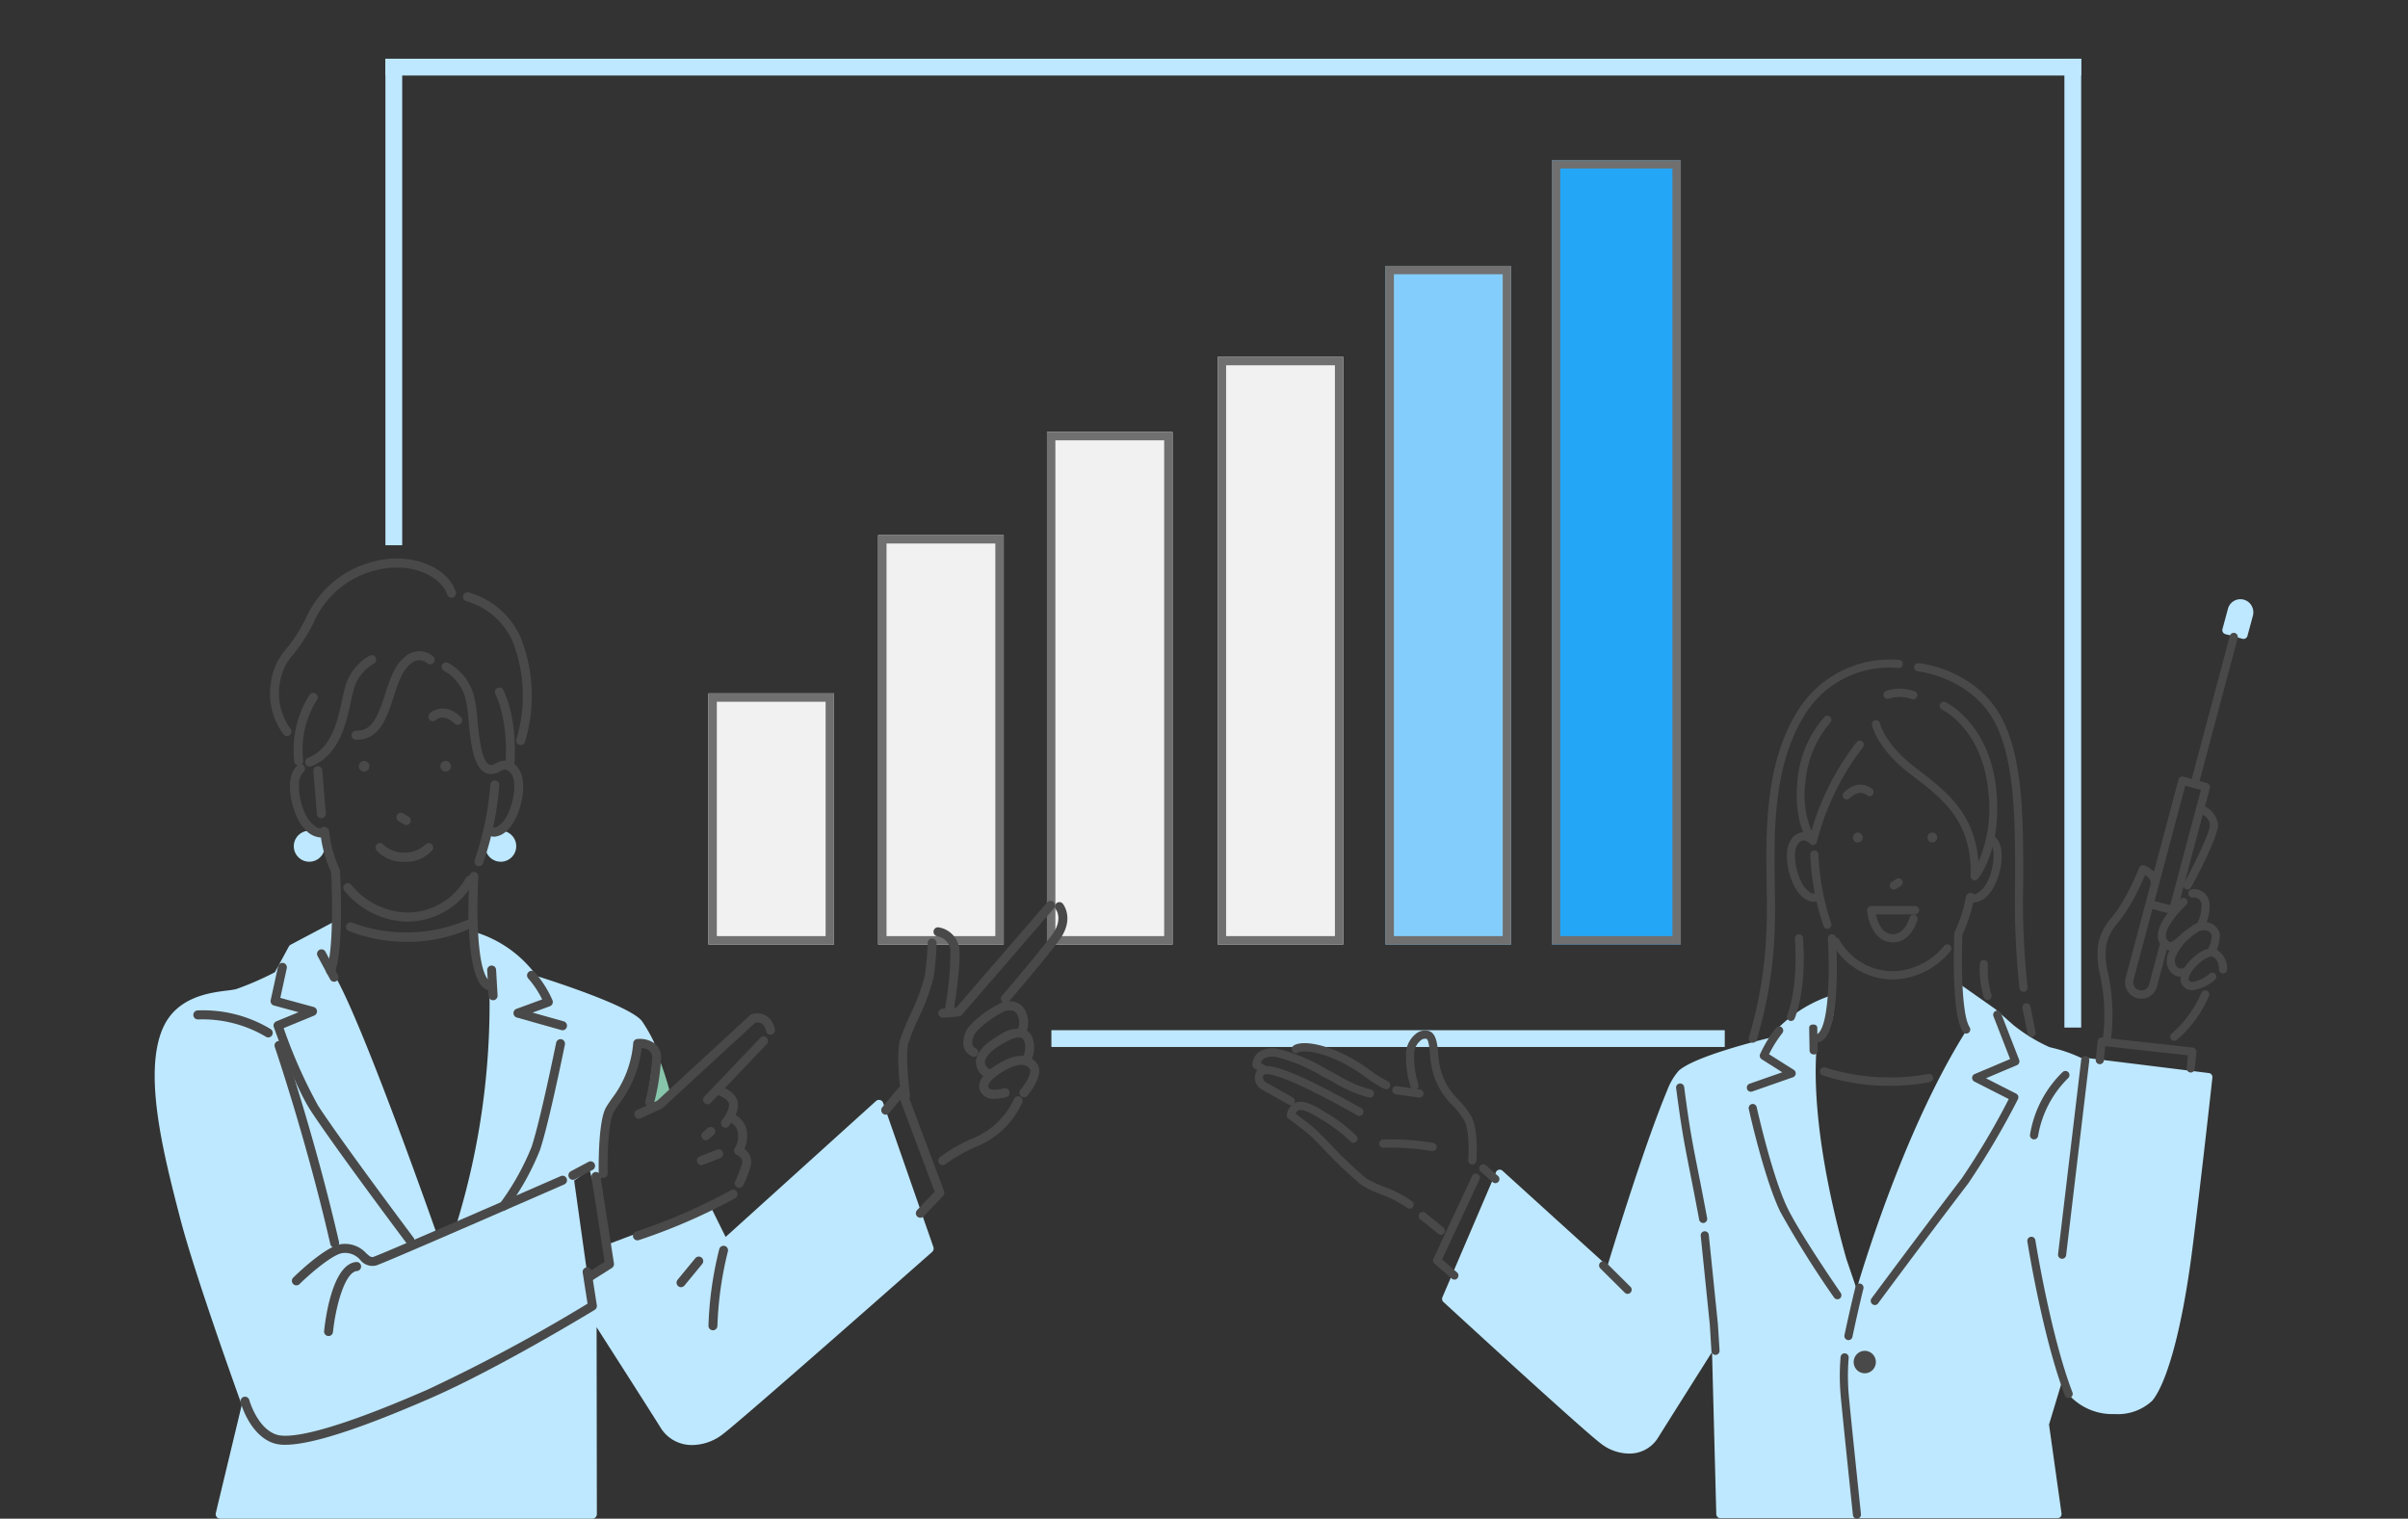 <svg xmlns="http://www.w3.org/2000/svg" width="287" height="181"><rect width="100%" height="100%" fill="#333333" stroke="none"/><defs><clipPath id="a"><path fill="none" d="M0 0h119.301v109.583H0z"/></clipPath></defs><path d="M47.938 64.983h-2V7h2ZM248.048 122.47h-2V7h2Z" fill="#bee8ff"/><path d="M248.048 9H45.938V7h202.11ZM205.566 124.782h-80.255v-2h80.255Z" fill="#bee8ff"/><path fill="#f1f1f1" d="M84.435 82.637h14.968v29.932H84.435z"/><path d="M85.435 83.637v27.932h12.968V83.637H85.435m-1-1h14.968v29.932H84.435Z" fill="#707070"/><path fill="#f1f1f1" d="M104.662 63.776h14.968v48.793h-14.968z"/><path d="M105.662 64.776v46.793h12.968V64.776h-12.968m-1-1h14.968v48.793h-14.968Z" fill="#707070"/><path fill="#f1f1f1" d="M124.785 51.479h14.968v61.09h-14.968z"/><path d="M125.785 52.479v59.09h12.968v-59.09h-12.968m-1-1h14.968v61.09h-14.968Z" fill="#707070"/><path fill="#f1f1f1" d="M145.136 42.535h14.968v70.033h-14.968z"/><path d="M146.136 43.535v68.033h12.968V43.535h-12.968m-1-1h14.968v70.033h-14.968Z" fill="#707070"/><path fill="#83cdfc" d="M165.134 31.684h14.968v80.885h-14.968z"/><path d="M166.134 32.684v78.885h12.968V32.684h-12.968m-1-1h14.968v80.885h-14.968Z" fill="#707070"/><path fill="#24a6f7" d="M184.957 19.084h15.372v93.485h-15.372z"/><path d="M185.957 20.084v91.485h13.372V20.084h-13.372m-1-1h15.372v93.485h-15.372Z" fill="#707070"/><path d="m111.248 148.624-5.986-17.176a.535.535 0 0 0-.369-.343.526.526 0 0 0-.487.12l-17.922 16.199-1.63-3.292a.53.53 0 0 0-.662-.264l-11.73 4.431a.541.541 0 0 0-.34.587l.227 1.5-2.363 1.4-1.554-11.082 1.844-1.294.236.957a.53.53 0 0 0 .56.407.536.536 0 0 0 .487-.493c.144-1.773.577-6.6.844-7.615a6.168 6.168 0 0 1 .814-1.38 16.024 16.024 0 0 0 2.9-6.529l1.267.193a.526.526 0 0 0 .5-.21.545.545 0 0 0 .058-.549 18.579 18.579 0 0 0-1.426-2.487c-1.4-1.821-10.784-4.826-12.541-5.376a14.166 14.166 0 0 0-7.1-5.159.527.527 0 0 0-.458.076.542.542 0 0 0-.225.412c-.011.209-.232 4.929 2.142 6.244a89.531 89.531 0 0 1-3.859 27.792l-2.513 1.1c-1.35-3.823-9.03-25.469-12.142-30.656a19.808 19.808 0 0 0 .487-5.7.54.54 0 0 0-.273-.43.526.526 0 0 0-.5-.006l-4.888 2.59a.537.537 0 0 0-.22.218l-1.665 3.064a36.1 36.1 0 0 1-4.61 2.011 9.882 9.882 0 0 1-1.105.175c-2.065.261-5.909.746-7.572 4.345-2.493 5.4.055 15.266 1.915 22.473l.072.278c1.692 6.559 6.762 20.658 7.352 22.293l-3.092 12.885a.545.545 0 0 0 .1.461.53.53 0 0 0 .418.206h44.366a.529.529 0 0 0 .377-.158.545.545 0 0 0 .156-.382l-.031-22.279c2.1 3.281 6.9 10.787 7.709 12.107a4.352 4.352 0 0 0 3.731 1.934 6.047 6.047 0 0 0 3.688-1.359c2.687-2.08 23.956-20.855 24.861-21.653a.545.545 0 0 0 .152-.587" fill="#bee8ff"/><path d="m77.674 131.199 1.691-.813s-.461-1.787-1.074-3.427Z" fill="#87c6ab"/><path d="M77.671 131.739a.527.527 0 0 1-.317-.106.543.543 0 0 1-.21-.512l.617-4.241a.531.531 0 0 1 1.024-.112 39.475 39.475 0 0 1 1.091 3.482.542.542 0 0 1-.287.624l-1.691.813a.527.527 0 0 1-.228.052m.82-2.478-.148 1.019.388-.187a53.3 53.3 0 0 0-.24-.832" fill="#87c6ab"/><path d="M36.888 99.011a1.846 1.846 0 1 0 1.821 1.846 1.836 1.836 0 0 0-1.821-1.846M59.705 99.011a1.846 1.846 0 1 0 1.821 1.846 1.836 1.836 0 0 0-1.821-1.846" fill="#bee8ff"/><path d="M48.195 102.711a4.205 4.205 0 0 1-3.329-1.369.544.544 0 0 1 .095-.757.527.527 0 0 1 .744.093 3.725 3.725 0 0 0 4.98 0 .53.53 0 0 1 .746-.086.542.542 0 0 1 .092.751 4.207 4.207 0 0 1-3.329 1.369M52.496 91.448a.634.634 0 1 0 .51-.747.642.642 0 0 0-.51.747M42.777 91.448a.634.634 0 1 0 .51-.747.642.642 0 0 0-.51.747M48.421 98.331a.526.526 0 0 1-.272-.076l-.634-.383a.543.543 0 0 1-.185-.739.528.528 0 0 1 .73-.188l.634.382a.543.543 0 0 1 .185.739.531.531 0 0 1-.458.264M54.544 86.385a.526.526 0 0 1-.368-.15c-1.31-1.271-2.187-.46-2.224-.425a.527.527 0 0 1-.752-.022.545.545 0 0 1 .022-.763c.566-.541 2.065-1.148 3.691.431a.545.545 0 0 1 .016.763.527.527 0 0 1-.384.166M40.006 104.373a.532.532 0 0 1-.474-.292 14.947 14.947 0 0 1-1.359-4.913.532.532 0 1 1 1.061-.09 14.069 14.069 0 0 0 1.244 4.508.543.543 0 0 1-.229.727.525.525 0 0 1-.244.06M48.67 109.841c-.16 0-.322 0-.487-.012a9.92 9.92 0 0 1-7.162-3.712.544.544 0 0 1 .112-.754.527.527 0 0 1 .744.113 9.006 9.006 0 0 0 6.359 3.275 8 8 0 0 0 7.292-4.113.528.528 0 0 1 .726-.2.543.543 0 0 1 .2.735 9.13 9.13 0 0 1-7.784 4.67M57.083 103.231a.523.523 0 0 1-.2-.038.542.542 0 0 1-.3-.7 37 37 0 0 0 1.865-8.977.531.531 0 0 1 .57-.5.538.538 0 0 1 .491.578 37.435 37.435 0 0 1-1.938 9.3.533.533 0 0 1-.495.34" fill="#494949"/><path d="M58.896 99.722a1.274 1.274 0 0 1-.2-.016 1.191 1.191 0 0 1-.838-.567l.93-.525c0-.01.026.022.087.029s.357-.011.9-.522c1.223-1.153 1.96-4.607 1.233-5.776a1.183 1.183 0 0 0-.71-.609.791.791 0 0 0-.537.114.528.528 0 0 1-.744-.115.544.544 0 0 1 .113-.754 1.836 1.836 0 0 1 1.365-.3 2.178 2.178 0 0 1 1.412 1.093c1.079 1.734.081 5.737-1.409 7.141a2.458 2.458 0 0 1-1.6.812M38.15 99.812a2.707 2.707 0 0 1-1.733-.9c-1.49-1.4-2.487-5.407-1.408-7.141a3.049 3.049 0 0 1 .443-.562.527.527 0 0 1 .753.013.545.545 0 0 1-.013.763 1.966 1.966 0 0 0-.283.363c-.726 1.168.011 4.623 1.233 5.775.644.608.985.635 1.059.607a.528.528 0 0 1 .708-.071.544.544 0 0 1 .114.754 1.059 1.059 0 0 1-.75.4q-.06.006-.122.006M39.398 116.251a.524.524 0 0 1-.207-.043.542.542 0 0 1-.283-.707c.846-2.026.695-8.934.565-11.425a.532.532 0 1 1 1.063-.057c.02.376.467 9.234-.648 11.9a.532.532 0 0 1-.49.329M75.973 147.83a.533.533 0 0 1-.509-.383.541.541 0 0 1 .354-.673 68.114 68.114 0 0 0 11.3-4.916.528.528 0 0 1 .722.216.543.543 0 0 1-.214.731 69.239 69.239 0 0 1-11.5 5 .523.523 0 0 1-.155.024M71.892 140.38a.519.519 0 0 1-.532-.509c-.012-.633-.09-6.229.876-7.895.2-.35.447-.693.7-1.062a12.491 12.491 0 0 0 2.536-6.605.535.535 0 0 1 .47-.477 3.033 3.033 0 0 1 2.176.6 2.119 2.119 0 0 1 .68 1.593 26.964 26.964 0 0 1-.851 5.47.532.532 0 0 1-.649.386.54.54 0 0 1-.381-.658 26.5 26.5 0 0 0 .817-5.175 1.041 1.041 0 0 0-.314-.8 1.663 1.663 0 0 0-.946-.338 13.513 13.513 0 0 1-2.669 6.637c-.244.349-.475.68-.655.989-.69 1.19-.761 5.68-.73 7.318a.515.515 0 0 1-.522.53Z" fill="#494949"/><path d="M76.14 133.332a.532.532 0 0 1-.485-.316.543.543 0 0 1 .263-.715l2.415-1.117 11.075-10.2a.53.53 0 0 1 .194-.114 2.185 2.185 0 0 1 1.672.168 2.364 2.364 0 0 1 1.071 1.63.539.539 0 0 1-.4.646.531.531 0 0 1-.637-.406 1.352 1.352 0 0 0-.559-.932 1.105 1.105 0 0 0-.725-.1l-11.036 10.168a.527.527 0 0 1-.137.092l-2.491 1.152a.527.527 0 0 1-.221.049" fill="#494949"/><path d="M84.329 131.61a.526.526 0 0 1-.37-.152.544.544 0 0 1-.013-.763l6.683-7.011a.527.527 0 0 1 .753-.013.544.544 0 0 1 .013.763l-6.683 7.011a.526.526 0 0 1-.383.165" fill="#494949"/><path d="M86.463 134.408a.525.525 0 0 1-.333-.12.545.545 0 0 1-.081-.758c.427-.539.967-1.522.828-2.019-.148-.532-1.091-.961-1.525-1.085a.541.541 0 0 1-.367-.666.533.533 0 0 1 .657-.372c.195.056 1.912.583 2.259 1.831.341 1.227-.884 2.812-1.024 2.989a.528.528 0 0 1-.414.2" fill="#494949"/><path d="M88.104 141.57a.524.524 0 0 1-.24-.058.543.543 0 0 1-.235-.725 13.641 13.641 0 0 0 .815-2.117c.177-.644-.563-1-.648-1.042a.54.54 0 0 1-.286-.318.548.548 0 0 1 .032-.428 2.716 2.716 0 0 0 .353-2.17 1.9 1.9 0 0 0-.966-1.013.542.542 0 0 1-.3-.7.53.53 0 0 1 .689-.307 2.983 2.983 0 0 1 1.577 1.643 3.465 3.465 0 0 1-.191 2.591 1.875 1.875 0 0 1 .769 2.033 14.506 14.506 0 0 1-.891 2.315.531.531 0 0 1-.475.3M84.127 135.898a.528.528 0 0 1-.4-.185.544.544 0 0 1 .052-.761l.581-.513a.527.527 0 0 1 .751.053.544.544 0 0 1-.052.761l-.581.513a.526.526 0 0 1-.349.132M83.598 138.864a.532.532 0 0 1-.5-.346.542.542 0 0 1 .306-.7l2.063-.8a.529.529 0 0 1 .688.31.541.541 0 0 1-.306.7l-2.063.8a.522.522 0 0 1-.191.036M31.976 123.645a.524.524 0 0 1-.262-.07 14.8 14.8 0 0 0-8.1-2.075.54.54 0 0 1-.112-1.073 15.572 15.572 0 0 1 8.733 2.209.544.544 0 0 1 .2.735.532.532 0 0 1-.464.273M39.889 148.699a.534.534 0 0 1-.518-.417c-2.837-12.389-6.582-23.391-6.62-23.5a.542.542 0 0 1 .329-.687.53.53 0 0 1 .677.333c.038.11 3.8 11.163 6.651 23.61a.54.54 0 0 1-.4.648.523.523 0 0 1-.121.014M68.281 140.615a.531.531 0 0 1-.472-.289.543.543 0 0 1 .224-.729l2.112-1.124a.529.529 0 0 1 .719.227.543.543 0 0 1-.224.728l-2.112 1.125a.524.524 0 0 1-.247.062M70.183 152.767a.53.53 0 0 1-.452-.253.544.544 0 0 1 .168-.744l2.167-1.377-1.565-10.073a.533.533 0 1 1 1.052-.168l1.62 10.424a.542.542 0 0 1-.243.541l-2.465 1.566a.524.524 0 0 1-.282.082M58.596 118.078a1.579 1.579 0 0 1-1.169-.548c-2.084-2.249-1.544-11.985-1.475-13.087a.533.533 0 1 1 1.063.068c-.178 2.867-.311 10.662 1.189 12.281a.517.517 0 0 0 .393.208.54.54 0 0 1 0 1.079M109.689 145.136a.527.527 0 0 1-.37-.152.545.545 0 0 1-.012-.763l2.089-2.188-4.109-10.961-1.314 1.586a.528.528 0 0 1-.75.066.545.545 0 0 1-.065-.76l1.9-2.29a.527.527 0 0 1 .5-.185.534.534 0 0 1 .409.34l4.551 12.14a.544.544 0 0 1-.115.567l-2.324 2.434a.527.527 0 0 1-.382.164M116.062 125.956a.523.523 0 0 1-.233-.055 1.766 1.766 0 0 1-.985-1.211 3.054 3.054 0 0 1 .76-2.461 11.9 11.9 0 0 1 3.279-2.47 2.631 2.631 0 0 1 2.2-.311 2.064 2.064 0 0 1 1.244 1.279 3.192 3.192 0 0 1-.015 2.32.529.529 0 0 1-.707.261.542.542 0 0 1-.257-.717 2.089 2.089 0 0 0-.015-1.478 1.016 1.016 0 0 0-.6-.647 1.648 1.648 0 0 0-1.337.238 11.146 11.146 0 0 0-2.952 2.188 2.1 2.1 0 0 0-.562 1.555.706.706 0 0 0 .414.484.543.543 0 0 1 .245.721.532.532 0 0 1-.479.3M118.576 130.952a1.674 1.674 0 0 1-1.788-1.022c-.64-1.769 2.494-3.341 3.129-3.638 1.629-.763 3.028-.552 3.742.564.775 1.213-.871 3.318-1.209 3.728a.527.527 0 0 1-.749.068.545.545 0 0 1-.068-.76c.717-.871 1.354-2.1 1.133-2.449-.555-.868-1.744-.48-2.4-.172-1.551.725-2.754 1.794-2.576 2.287.155.426 1.067.361 1.871.156a.531.531 0 0 1 .646.392.54.54 0 0 1-.387.655 5.483 5.483 0 0 1-1.341.191" fill="#494949"/><path d="M118.124 128.503a1.805 1.805 0 0 1-1.736-1.45c-.465-1.648 1.595-3.064 2.864-3.762a3.633 3.633 0 0 1 2.75-.633 1.692 1.692 0 0 1 1.015.911 3.59 3.59 0 0 1-.142 2.885.529.529 0 0 1-.716.236.543.543 0 0 1-.234-.724 2.528 2.528 0 0 0 .141-1.912.631.631 0 0 0-.383-.367c-.265-.084-.813-.057-1.924.553-1.608.883-2.53 1.871-2.348 2.516.189.67.631.679.761.664a.54.54 0 0 1 .141 1.069 1.317 1.317 0 0 1-.19.013M112.366 138.869a.53.53 0 0 1-.434-.227.544.544 0 0 1 .125-.752 18.14 18.14 0 0 1 3.764-2.157 9.82 9.82 0 0 0 2.314-1.316 9.287 9.287 0 0 0 2.717-3.423.529.529 0 0 1 .7-.293.542.542 0 0 1 .289.7 10.3 10.3 0 0 1-3.058 3.871 10.824 10.824 0 0 1-2.532 1.446 17.215 17.215 0 0 0-3.573 2.047.525.525 0 0 1-.308.1M107.934 131.161a.534.534 0 0 1-.526-.466c-.028-.2-.666-4.975-.138-6.762a29.864 29.864 0 0 1 1.2-2.957 25.061 25.061 0 0 0 1.746-4.639 32.139 32.139 0 0 0 .345-3.947.526.526 0 0 1 .542-.53.536.536 0 0 1 .523.549 32.67 32.67 0 0 1-.359 4.1 25.369 25.369 0 0 1-1.826 4.906 29.521 29.521 0 0 0-1.155 2.825c-.384 1.3-.006 4.992.173 6.305a.538.538 0 0 1-.455.608.521.521 0 0 1-.073.005" fill="#494949"/><path d="M113.168 120.78a.5.5 0 0 1-.087-.007.539.539 0 0 1-.439-.62 39.234 39.234 0 0 0 .633-7.032 1.916 1.916 0 0 0-1.565-1.532.54.54 0 0 1-.441-.617.532.532 0 0 1 .6-.449 2.967 2.967 0 0 1 2.454 2.438c.263 1.777-.6 7.139-.635 7.367a.534.534 0 0 1-.525.452" fill="#494949"/><path d="M112.365 121.293a.54.54 0 0 1-.041-1.077l1.651-.132 10.837-12.534a.527.527 0 0 1 .751-.05.544.544 0 0 1 .049.761l-10.98 12.7a.529.529 0 0 1-.358.182l-1.866.15h-.042" fill="#494949"/><path d="M119.824 119.576a.526.526 0 0 1-.349-.132.544.544 0 0 1-.053-.761c.044-.052 4.439-5.184 6-7.319 1.3-1.787.462-2.927.426-2.974a.548.548 0 0 1 .087-.755.524.524 0 0 1 .741.078c.059.073 1.415 1.808-.4 4.294-1.582 2.168-5.866 7.173-6.048 7.384a.527.527 0 0 1-.4.186M35.322 153.195a.526.526 0 0 1-.382-.164.544.544 0 0 1 .011-.763c.4-.392 3.947-3.835 5.816-4a3.413 3.413 0 0 1 2.874 1.091c.465.422.613.52.885.43 1.017-.333 15.038-6.437 22.31-9.618a.53.53 0 0 1 .7.282.542.542 0 0 1-.278.709c-.86.376-21.087 9.223-22.4 9.654a1.848 1.848 0 0 1-1.922-.654 2.382 2.382 0 0 0-2.067-.821c-1.126.1-3.769 2.326-5.17 3.7a.526.526 0 0 1-.371.152M34.004 172.194a4.465 4.465 0 0 1-1.377-.182c-2.846-.936-3.9-4.708-3.941-4.868a.54.54 0 0 1 .372-.662.531.531 0 0 1 .655.376c.009.034.945 3.372 3.243 4.127 1.218.4 5.179.237 18.005-5.367a199.531 199.531 0 0 0 19.066-10.242l-.578-3.708a.532.532 0 1 1 1.051-.168l.634 4.068a.542.542 0 0 1-.251.546c-.113.069-11.424 6.967-19.5 10.495-8.5 3.712-14.326 5.584-17.378 5.584" fill="#494949"/><path d="M39.16 159.232a.48.48 0 0 1-.056 0 .538.538 0 0 1-.474-.593c.137-1.332.966-7.988 3.832-8.23a.532.532 0 0 1 .574.493.537.537 0 0 1-.486.582c-1.471.124-2.559 4.325-2.862 7.267a.535.535 0 0 1-.529.484M84.972 158.548h-.022a.536.536 0 0 1-.51-.561 42.588 42.588 0 0 1 1.288-9.122.532.532 0 0 1 .659-.369.541.541 0 0 1 .364.668 42.327 42.327 0 0 0-1.247 8.866.536.536 0 0 1-.531.518M81.168 153.411a.525.525 0 0 1-.34-.125.545.545 0 0 1-.068-.76l2.113-2.569a.527.527 0 0 1 .75-.069.545.545 0 0 1 .068.76l-2.113 2.569a.528.528 0 0 1-.409.194M39.819 117.008a.531.531 0 0 1-.467-.281l-1.5-2.784a.543.543 0 0 1 .211-.732.528.528 0 0 1 .722.214l1.5 2.784a.543.543 0 0 1-.211.732.524.524 0 0 1-.255.067M58.773 119.212a.535.535 0 0 1-.531-.508l-.177-3.062a.532.532 0 1 1 1.063-.063l.177 3.062a.537.537 0 0 1-.5.57h-.032M48.874 148.377a.529.529 0 0 1-.424-.213c-.086-.115-8.679-11.581-11.429-15.812-1.9-2.92-4.287-9.658-4.388-9.944a.542.542 0 0 1 .3-.682l2.651-1.088-2.94-.8a.54.54 0 0 1-.381-.637l.879-4.023a.533.533 0 0 1 .635-.41.539.539 0 0 1 .4.643l-.769 3.52 3.98 1.086a.542.542 0 0 1 .061 1.021l-3.643 1.5a60.023 60.023 0 0 0 4.1 9.227c2.73 4.2 11.3 15.637 11.388 15.752a.545.545 0 0 1-.1.756.526.526 0 0 1-.322.11M67.047 122.788a.531.531 0 0 1-.143-.02l-5.316-1.5a.542.542 0 0 1-.038-1.027l3.07-1.126a11.353 11.353 0 0 0-1.653-2.489.545.545 0 0 1 .012-.763.527.527 0 0 1 .753.013 12.765 12.765 0 0 1 2.108 3.318.546.546 0 0 1 .007.433.535.535 0 0 1-.31.3l-2.059.755 3.711 1.046a.541.541 0 0 1 .37.664.534.534 0 0 1-.513.4M60.026 144.267a.524.524 0 0 1-.32-.109.544.544 0 0 1-.1-.755 30.407 30.407 0 0 0 3.739-6.678c1.033-3.055 2.921-12.349 2.94-12.443a.532.532 0 0 1 .628-.42.539.539 0 0 1 .414.637c-.078.385-1.92 9.456-2.975 12.576a30.893 30.893 0 0 1-3.9 6.979.529.529 0 0 1-.425.214M48.567 112.249a19.217 19.217 0 0 1-7.009-1.281.542.542 0 0 1-.283-.706.53.53 0 0 1 .7-.288 18.468 18.468 0 0 0 13.793-.371.529.529 0 0 1 .706.264.542.542 0 0 1-.26.716 17.957 17.957 0 0 1-7.644 1.666M58.532 92.254a1.562 1.562 0 0 1-.79-.211c-1.376-.8-1.652-3.672-1.9-6.208a15.366 15.366 0 0 0-.358-2.539 5.277 5.277 0 0 0-2.507-3.313.542.542 0 0 1-.3-.7.53.53 0 0 1 .692-.3 6.286 6.286 0 0 1 3.119 3.968 15.2 15.2 0 0 1 .409 2.781c.186 1.933.466 4.855 1.365 5.376.116.068.315.135.706-.049a.529.529 0 0 1 .707.262.543.543 0 0 1-.258.717 2.084 2.084 0 0 1-.892.218M60.785 91.672h-.036a.537.537 0 0 1-.5-.574c.36-5.464-1.185-8.324-1.2-8.352a.544.544 0 0 1 .2-.734.528.528 0 0 1 .725.206c.07.127 1.715 3.17 1.335 8.952a.535.535 0 0 1-.53.5M42.509 88.162h-.12a.54.54 0 0 1 .029-1.078c1.922.056 2.595-1.61 3.483-4.355.544-1.681 1.106-3.419 2.289-4.372a2.551 2.551 0 0 1 3.457-.118.545.545 0 0 1 .016.763.527.527 0 0 1-.749.02 1.5 1.5 0 0 0-2.062.18c-.933.752-1.445 2.334-1.94 3.863-.774 2.392-1.65 5.1-4.4 5.1M38.301 97.521a.535.535 0 0 1-.53-.495l-.423-5.139a.532.532 0 1 1 1.061-.089l.423 5.139a.537.537 0 0 1-.486.582h-.045M36.91 91.373a.533.533 0 0 1-.5-.343.542.542 0 0 1 .3-.7c2.815-1.119 3.527-4.426 4.046-6.84.119-.552.221-1.028.339-1.435a6.131 6.131 0 0 1 2.988-3.922.53.53 0 0 1 .7.274.542.542 0 0 1-.268.711 5.085 5.085 0 0 0-2.4 3.241c-.107.37-.206.829-.321 1.361-.538 2.5-1.352 6.286-4.7 7.615a.525.525 0 0 1-.194.037M35.598 91.229a.534.534 0 0 1-.524-.45 12.179 12.179 0 0 1 1.811-7.95.528.528 0 0 1 .736-.158.544.544 0 0 1 .156.746 11.213 11.213 0 0 0-1.653 7.186.538.538 0 0 1-.436.621.522.522 0 0 1-.089.008" fill="#494949"/><path d="M34.199 87.724a.526.526 0 0 1-.4-.188 8.14 8.14 0 0 1-1.507-6.2 7.505 7.505 0 0 1 1.868-4.046 19.323 19.323 0 0 0 2.286-3.583 12 12 0 0 1 8.149-6.799c4.246-1.1 8.7.552 9.722 3.616a.541.541 0 0 1-.334.684.531.531 0 0 1-.675-.338c-.743-2.225-4.4-3.969-8.449-2.917a10.866 10.866 0 0 0-7.466 6.234 20.252 20.252 0 0 1-2.4 3.765 6.465 6.465 0 0 0-1.653 3.542 7.179 7.179 0 0 0 1.264 5.341.545.545 0 0 1-.061.76.527.527 0 0 1-.345.129M62.053 88.803a.53.53 0 0 1-.161-.025.541.541 0 0 1-.346-.678 17.73 17.73 0 0 0-.417-11.56 8.577 8.577 0 0 0-5.53-4.882.54.54 0 0 1-.4-.644.532.532 0 0 1 .636-.409 9.55 9.55 0 0 1 6.279 5.518 18.869 18.869 0 0 1 .451 12.3.533.533 0 0 1-.507.376" fill="#494949"/><g clip-path="url(#a)" transform="translate(149.267 71.416)"><path d="M113.999 56.474 99.13 54.635a.477.477 0 0 0-.3.062 17.231 17.231 0 0 0-3.529-1.236l-.314-.081a20.364 20.364 0 0 1-4.263-2.607l-2.162-1.913a.472.472 0 0 0-.042-.033l-3.891-2.735a.479.479 0 0 0-.483-.04.49.49 0 0 0-.275.4 9.635 9.635 0 0 0 1.172 5.038c-6.824 10.857-11.617 25.974-13.027 30.718l-1.227-3.6c-4.522-16.07-3.659-24.458-3.444-25.957 2.212-1.114 2-4.743 1.994-4.9a.492.492 0 0 0-.206-.37.478.478 0 0 0-.414-.068 16.229 16.229 0 0 0-7.147 4.986c-1.248.3-8.88 2.193-10.761 3.9a7.642 7.642 0 0 0-1.368 2.33c-2.651 6.349-6.209 17.917-7.125 20.936L29.801 68.111a.48.48 0 0 0-.426-.114.486.486 0 0 0-.34.284l-6.388 14.915a.5.5 0 0 0 .119.559c.663.609 16.256 14.95 18.717 16.838a5.557 5.557 0 0 0 3.37 1.23 3.987 3.987 0 0 0 3.409-1.751c.742-1.191 4.744-7.536 6.521-10.351l.507 19.327a.487.487 0 0 0 .484.478h40.184a.481.481 0 0 0 .366-.169.5.5 0 0 0 .114-.391l-1.49-10.6c.138-.453.7-2.314 1.452-4.811a6.985 6.985 0 0 0 6.384 3.56 5.98 5.98 0 0 0 4.472-1.594c1.841-2.253 3.625-9.005 4.774-18.062 1.085-8.558 2.377-20.327 2.39-20.445a.489.489 0 0 0-.423-.541" fill="#bee8ff"/><path d="M72.722 28.506a.581.581 0 0 1-.674.473.587.587 0 0 1-.466-.684.58.58 0 0 1 .674-.472.587.587 0 0 1 .466.684M81.61 28.506a.581.581 0 0 1-.674.473.588.588 0 0 1-.467-.684.58.58 0 0 1 .675-.472.587.587 0 0 1 .466.684M76.448 34.6a.483.483 0 0 1-.416-.24.5.5 0 0 1 .168-.673l.579-.35a.481.481 0 0 1 .664.171.5.5 0 0 1-.168.673l-.58.35a.478.478 0 0 1-.247.069M76.366 40.903c-2.2 0-2.991-2.476-3.1-3.785a.516.516 0 0 1 .125-.384.491.491 0 0 1 .357-.169h5.219a.5.5 0 0 1 0 1h-4.656c.181.856.7 2.357 2.052 2.357 1.4 0 1.963-1.944 1.968-1.964a.483.483 0 0 1 .6-.337.491.491 0 0 1 .334.6c-.031.109-.768 2.679-2.9 2.679M70.844 23.873a.479.479 0 0 1-.35-.151.5.5 0 0 1 .015-.694c1.486-1.443 2.856-.888 3.373-.394a.5.5 0 0 1 .02.694.48.48 0 0 1-.681.023c-.091-.082-.886-.737-2.042.386a.479.479 0 0 1-.335.136M86.088 33.505a.478.478 0 0 1-.176-.034.49.49 0 0 1-.308-.472c.194-6.491-3.32-9.191-6.718-11.8l-.672-.519c-3.75-2.913-4.341-5.565-4.365-5.677a.491.491 0 0 1 .373-.582.485.485 0 0 1 .574.376c.007.03.574 2.437 4.007 5.1q.332.258.668.515c3.13 2.406 6.642 5.1 7.066 10.888a16.05 16.05 0 0 0 1.184-8.266c-.642-7.209-5.033-9.632-5.532-9.885a.494.494 0 0 1-.217-.658.482.482 0 0 1 .65-.22c.548.278 5.374 2.936 6.063 10.674.62 6.966-2.115 10.251-2.232 10.387a.48.48 0 0 1-.366.169M78.767 11.928a.478.478 0 0 1-.183-.037 4.356 4.356 0 0 0-2.737-.036.482.482 0 0 1-.608-.318.492.492 0 0 1 .314-.617 5.25 5.25 0 0 1 3.4.063.493.493 0 0 1 .262.641.484.484 0 0 1-.448.3M66.808 29.295a.481.481 0 0 1-.348-.15c-.081-.085-1.976-2.14-1.507-7.407a13.2 13.2 0 0 1 3.231-7.712.479.479 0 0 1 .684 0 .5.5 0 0 1 0 .694 12.449 12.449 0 0 0-2.951 7.106 11.267 11.267 0 0 0 .714 5.776 31.441 31.441 0 0 1 5.39-10.577.48.48 0 0 1 .682-.056.5.5 0 0 1 .055.692 31.163 31.163 0 0 0-5.482 11.264.487.487 0 0 1-.345.353.477.477 0 0 1-.124.016M84.145 40.323a.48.48 0 0 1-.222-.055.494.494 0 0 1-.208-.661 16.61 16.61 0 0 0 1.336-4.164.483.483 0 0 1 .557-.4.49.49 0 0 1 .4.565 17.377 17.377 0 0 1-1.431 4.453.483.483 0 0 1-.43.266" fill="#494949"/><path d="M76.22 45.324a8.344 8.344 0 0 1-7.117-4.27.494.494 0 0 1 .182-.669.481.481 0 0 1 .66.184 7.348 7.348 0 0 0 6.672 3.763 8.19 8.19 0 0 0 5.818-3 .48.48 0 0 1 .677-.1.5.5 0 0 1 .1.686 9.07 9.07 0 0 1-6.548 3.393c-.151.008-.3.012-.445.012M68.526 39.279a.485.485 0 0 1-.45-.309 30.105 30.105 0 0 1-1.58-8.521.484.484 0 1 1 .968-.033 29.677 29.677 0 0 0 1.512 8.191.493.493 0 0 1-.271.637.477.477 0 0 1-.179.035" fill="#494949"/><path d="M66.868 36.07a2.245 2.245 0 0 1-1.462-.742c-1.362-1.284-2.274-4.943-1.288-6.528a1.989 1.989 0 0 1 1.29-1 1.671 1.671 0 0 1 1.247.278.5.5 0 0 1 .1.686.479.479 0 0 1-.672.108.714.714 0 0 0-.507-.106 1.093 1.093 0 0 0-.642.556c-.665 1.069.01 4.231 1.128 5.286.5.469.756.487.825.478a.126.126 0 0 0 .094-.048l.411.259.423.239a1.088 1.088 0 0 1-.765.518 1.169 1.169 0 0 1-.185.014M86.035 36.151c-.038 0-.074 0-.111-.005a.967.967 0 0 1-.685-.361.5.5 0 0 1 .1-.686.48.48 0 0 1 .645.065c.066.027.379 0 .971-.555 1.119-1.055 1.793-4.217 1.128-5.286a1.811 1.811 0 0 0-.259-.332.5.5 0 0 1-.012-.694.479.479 0 0 1 .684-.012 2.755 2.755 0 0 1 .4.513c.986 1.584.074 5.243-1.287 6.528a2.473 2.473 0 0 1-1.583.824M85.082 51.773a.482.482 0 0 1-.4-.216c-1.385-2.078-1.064-10.586-1.023-11.55a.484.484 0 1 1 .967.042c-.156 3.653-.056 9.586.858 10.958a.5.5 0 0 1-.13.681.478.478 0 0 1-.271.084M75.926 57.993a25.126 25.126 0 0 1-7.958-1.245.492.492 0 0 1-.307-.62.482.482 0 0 1 .612-.311 25.7 25.7 0 0 0 12.29.77.484.484 0 0 1 .577.374.491.491 0 0 1-.369.584 24.107 24.107 0 0 1-4.846.448M67.142 52.857a.491.491 0 0 1 0-.981.476.476 0 0 0 .362-.191c1.372-1.482 1.25-8.612 1.088-11.234a.484.484 0 1 1 .966-.062c.063 1.008.557 9.911-1.348 11.967a1.443 1.443 0 0 1-1.067.5" fill="#494949"/><path d="M91.905 46.791a.486.486 0 0 1-.479-.423 95.969 95.969 0 0 1-.519-12.594c.008-7.047.018-14.333-2.36-18.978-2.823-5.513-9.182-6.194-9.246-6.2a.491.491 0 0 1 .091-.977c.282.027 6.944.729 10.014 6.725 2.488 4.858 2.478 12.267 2.47 19.431a95.268 95.268 0 0 0 .509 12.458.49.49 0 0 1-.413.554.473.473 0 0 1-.067 0M92.871 52.172a.486.486 0 0 1-.473-.392l-.616-3.036a.491.491 0 0 1 .376-.579.484.484 0 0 1 .572.382l.616 3.036a.491.491 0 0 1-.376.579.48.48 0 0 1-.1.01M59.641 52.854a.477.477 0 0 1-.164-.029.492.492 0 0 1-.292-.628 50.837 50.837 0 0 0 2.1-13.239c.062-1.36.036-2.986.008-4.707-.1-6.377-.231-14.313 3.442-20.521A12.977 12.977 0 0 1 77.1 7.23a.49.49 0 0 1 .412.554.483.483 0 0 1-.546.417 11.8 11.8 0 0 0-11.4 6.036c-3.531 5.967-3.4 13.748-3.3 20 .028 1.737.055 3.378-.009 4.769a50.694 50.694 0 0 1-2.154 13.526.484.484 0 0 1-.455.324" fill="#494949"/><path d="M64.19 50.267a.475.475 0 0 1-.175-.033.493.493 0 0 1-.277-.634c1.4-3.676.928-9.079.923-9.133a.484.484 0 1 1 .964-.091c.021.23.5 5.684-.983 9.578a.485.485 0 0 1-.452.314M87.62 47.761a.484.484 0 0 1-.438-.282 11.535 11.535 0 0 1-.481-4.016.484.484 0 1 1 .968.042 10.4 10.4 0 0 0 .39 3.556.494.494 0 0 1-.232.653.477.477 0 0 1-.206.047M66.893 54.253a.472.472 0 0 1-.484-.464l-.049-2.7c0-.271.208-.4.475-.4h.009c.263 0 .479.122.484.39l.049 2.741a.433.433 0 0 1-.476.435ZM74.183 84.119a.477.477 0 0 1-.29-.1.5.5 0 0 1-.1-.687c.053-.072 5.353-7.237 10.74-14.286a88.887 88.887 0 0 0 5.616-9.472l-4.1-2.087a.493.493 0 0 1 .031-.891l4.23-1.788-1.983-5.1a.493.493 0 0 1 .273-.636.482.482 0 0 1 .628.277l2.161 5.551a.493.493 0 0 1-.264.633l-3.695 1.562 3.6 1.832a.488.488 0 0 1 .243.288.5.5 0 0 1-.032.378 94.616 94.616 0 0 1-5.939 10.058 1269.317 1269.317 0 0 0-10.73 14.274.481.481 0 0 1-.388.2M59.414 58.702a.485.485 0 0 1-.458-.331.493.493 0 0 1 .3-.624l3.9-1.366-2.455-1.553a.494.494 0 0 1-.181-.627 15.353 15.353 0 0 1 1.9-3.117.48.48 0 0 1 .682-.054.5.5 0 0 1 .054.691 14.247 14.247 0 0 0-1.576 2.51l2.951 1.864a.494.494 0 0 1-.1.88l-4.861 1.7a.479.479 0 0 1-.158.027M69.728 83.438a.482.482 0 0 1-.4-.209 117.75 117.75 0 0 1-6.385-10.174c-1.9-3.858-3.705-11.962-3.781-12.3a.491.491 0 0 1 .367-.586.484.484 0 0 1 .578.372c.018.083 1.854 8.33 3.7 12.081 1.587 3.221 6.265 9.981 6.311 10.049a.5.5 0 0 1-.118.683.478.478 0 0 1-.278.089M71.041 88.301a.482.482 0 0 1-.1-.011.491.491 0 0 1-.372-.582 185.934 185.934 0 0 1 1.314-5.779.483.483 0 0 1 .588-.357.491.491 0 0 1 .352.6c-.007.027-.671 2.719-1.306 5.744a.486.486 0 0 1-.473.389M72.055 109.587a.487.487 0 0 1-.481-.438c-.013-.124-1.308-12.417-1.468-14.353a26.877 26.877 0 0 1 0-4.485.484.484 0 1 1 .963.1 26.315 26.315 0 0 0 0 4.3c.159 1.924 1.452 14.206 1.465 14.33a.489.489 0 0 1-.43.54h-.052M71.688 91.158a1.323 1.323 0 0 0 1.536 1.077 1.337 1.337 0 0 0 1.062-1.559 1.322 1.322 0 0 0-1.536-1.075 1.338 1.338 0 0 0-1.062 1.557M97.291 95.202a.484.484 0 0 1-.451-.313c-2.643-6.87-4.456-18.222-4.474-18.336a.49.49 0 0 1 .4-.562.484.484 0 0 1 .555.407c.017.113 1.814 11.363 4.419 18.134a.493.493 0 0 1-.275.635.474.474 0 0 1-.176.034M96.506 78.608a.485.485 0 0 1-.481-.549l2.76-23.193a.482.482 0 0 1 .539-.428.489.489 0 0 1 .423.546l-2.76 23.193a.487.487 0 0 1-.48.432M93.162 64.382a.473.473 0 0 1-.078-.007.49.49 0 0 1-.4-.563 13.357 13.357 0 0 1 3.9-7.468.48.48 0 0 1 .683.05.5.5 0 0 1-.049.692 12.592 12.592 0 0 0-3.575 6.884.486.486 0 0 1-.477.412M53.725 74.345a.486.486 0 0 1-.475-.4c-.471-2.511-.824-4.3-1.108-5.735-.676-3.418-.985-4.978-1.638-9.935a.484.484 0 1 1 .959-.13c.649 4.925.956 6.476 1.628 9.872.285 1.438.639 3.229 1.11 5.745a.49.49 0 0 1-.385.573.474.474 0 0 1-.091.009M55.195 90.065a.487.487 0 0 1-.483-.46l-.193-3.133-1.084-10.606a.484.484 0 1 1 .963-.1l1.085 10.626.195 3.153a.489.489 0 0 1-.453.521h-.031M44.722 82.789a.479.479 0 0 1-.338-.14l-2.918-2.894a.5.5 0 0 1-.008-.694.479.479 0 0 1 .685-.008l2.918 2.894a.5.5 0 0 1 .008.694.479.479 0 0 1-.346.148M24.076 81.094a.478.478 0 0 1-.315-.118l-2.063-1.794a.5.5 0 0 1-.122-.583l4.618-9.865a.481.481 0 0 1 .645-.233.494.494 0 0 1 .23.654l-4.459 9.527 1.782 1.55a.5.5 0 0 1 .052.692.48.48 0 0 1-.368.171M28.959 69.598a.478.478 0 0 1-.316-.12l-1.444-1.266a.5.5 0 0 1-.049-.692.479.479 0 0 1 .683-.05l1.444 1.266a.5.5 0 0 1 .049.692.48.48 0 0 1-.367.17" fill="#494949"/><path d="M119.094.783a1.534 1.534 0 0 0-2.824.372l-.65 2.4a.5.5 0 0 0 .047.374.485.485 0 0 0 .294.23l2.043.557a.482.482 0 0 0 .593-.344l.65-2.4a1.57 1.57 0 0 0-.153-1.186" fill="#bee8ff"/><path d="M112.467 21.873a.48.48 0 0 1-.126-.017.492.492 0 0 1-.341-.6l4.5-16.889a.484.484 0 0 1 .593-.346.491.491 0 0 1 .341.6l-4.5 16.889a.486.486 0 0 1-.467.363M111.841 56.409h-.049a.489.489 0 0 1-.434-.537l.149-1.509-9.853-1.09-.176 1.706a.484.484 0 0 1-.532.437.489.489 0 0 1-.431-.539l.227-2.2a.493.493 0 0 1 .177-.331.477.477 0 0 1 .357-.106l10.813 1.2a.489.489 0 0 1 .429.537l-.2 1.993a.487.487 0 0 1-.481.442M18.733 72.636a.478.478 0 0 1-.285-.094 12.938 12.938 0 0 0-3.1-1.6 13.75 13.75 0 0 1-2.3-1.091 47.036 47.036 0 0 1-4.627-4.4 69.098 69.098 0 0 0-1.418-1.424c-.8-.745-2.688-2.111-2.707-2.125a.5.5 0 0 1-.186-.53 1.879 1.879 0 0 1 1.043-1.373c.974-.387 2.246.333 3.809 1.314a18.473 18.473 0 0 1 3.44 2.644.5.5 0 0 1-.018.693.48.48 0 0 1-.684-.017 17.969 17.969 0 0 0-3.247-2.485c-.934-.586-2.348-1.473-2.946-1.234a.718.718 0 0 0-.353.405c.577.425 1.85 1.376 2.5 1.985.256.238.783.775 1.451 1.456a53.541 53.541 0 0 0 4.451 4.26 13.015 13.015 0 0 0 2.148 1.012 13.728 13.728 0 0 1 3.315 1.718.5.5 0 0 1 .106.686.482.482 0 0 1-.391.2M22.466 75.751a.479.479 0 0 1-.3-.107l-2.16-1.744a.5.5 0 0 1-.077-.689.48.48 0 0 1 .68-.078l2.159 1.744a.5.5 0 0 1 .077.689.481.481 0 0 1-.379.185M21.484 65.778a.475.475 0 0 1-.077-.006 28.811 28.811 0 0 0-5.792-.393.491.491 0 0 1-.063-.979 29.172 29.172 0 0 1 6.007.4.491.491 0 0 1-.075.975" fill="#494949"/><path d="M12.753 61.589a.478.478 0 0 1-.235-.062c-9.682-5.469-10.989-5-11.151-4.852-.281.269.018.7.137.851l3.305 1.854a.494.494 0 0 1 .189.667.481.481 0 0 1-.658.192l-3.381-1.9a.488.488 0 0 1-.119-.095 1.621 1.621 0 0 1-.137-2.286c.725-.694 2.752-.678 12.287 4.709a.494.494 0 0 1 .187.667.484.484 0 0 1-.423.252" fill="#494949"/><path d="M14.014 59.399a.468.468 0 0 1-.1-.01 15.092 15.092 0 0 1-4.132-1.755c-.3-.166-.6-.33-.9-.486a50.478 50.478 0 0 1-.715-.386 19.819 19.819 0 0 0-5.085-2.139 2.12 2.12 0 0 0-1.763.159.975.975 0 0 0-.309.476l.7.446a.494.494 0 0 1 .15.677.48.48 0 0 1-.668.153l-.967-.621a.492.492 0 0 1-.226-.414 2.027 2.027 0 0 1 .716-1.486 2.946 2.946 0 0 1 2.578-.352 20.61 20.61 0 0 1 5.336 2.234c.253.138.487.266.7.379.3.158.606.325.913.494a14.367 14.367 0 0 0 3.867 1.657.491.491 0 0 1-.1.971" fill="#494949"/><path d="M15.931 58.403a.474.474 0 0 1-.21-.049 17.743 17.743 0 0 1-2.3-1.438 17.971 17.971 0 0 0-4.149-2.331c-2.868-1.078-3.815-.569-3.825-.564a.47.47 0 0 1-.664-.129.5.5 0 0 1 .131-.689c.2-.142 1.373-.787 4.7.462a19.024 19.024 0 0 1 4.36 2.442 17.057 17.057 0 0 0 2.178 1.363.494.494 0 0 1 .226.655.484.484 0 0 1-.437.278M19.913 59.4a.493.493 0 0 1-.069 0l-2.753-.4a.49.49 0 0 1-.411-.555.484.484 0 0 1 .548-.416l2.753.4a.491.491 0 0 1-.068.976" fill="#494949"/><path d="M26.206 67.372h-.041a.489.489 0 0 1-.442-.53c.079-.953.141-3.672-.51-4.785a9.642 9.642 0 0 0-1.374-1.743 10 10 0 0 1-1.45-1.854 8.87 8.87 0 0 1-1.068-2.985 7.09 7.09 0 0 0-.052-.261 6.349 6.349 0 0 1-.08-.765c-.091-1.269-.235-1.958-.428-2.048a.77.77 0 0 0-.625.122 2.186 2.186 0 0 0-.855 1.512 10.926 10.926 0 0 0 .507 3.8.492.492 0 0 1-.316.616.482.482 0 0 1-.607-.32 11.7 11.7 0 0 1-.537-4.264 3.15 3.15 0 0 1 1.3-2.177 1.711 1.711 0 0 1 1.411-.228c.929.278 1.034 1.742 1.118 2.918.019.266.037.517.061.627.018.085.036.18.056.284a7.868 7.868 0 0 0 .954 2.677 9.085 9.085 0 0 0 1.32 1.676 10.579 10.579 0 0 1 1.5 1.915c.941 1.611.654 5.215.642 5.367a.487.487 0 0 1-.482.449M109.515 37.492a.469.469 0 0 1-.119-.015l-2.392-.616a.491.491 0 0 1-.35-.6.483.483 0 0 1 .588-.355l2.391.616a.491.491 0 0 1 .35.6.486.486 0 0 1-.469.37" fill="#494949"/><path d="M101.815 53.06a.469.469 0 0 1-.077-.006.49.49 0 0 1-.4-.562 21.956 21.956 0 0 0-.3-7.676 10.955 10.955 0 0 1-.284-3.323 6.516 6.516 0 0 1 1.642-3.533c.237-.3.5-.651.8-1.063a30.393 30.393 0 0 0 2.505-4.894.487.487 0 0 1 .266-.269.48.48 0 0 1 .376.005c1.611.715 1.675 1.734 1.677 1.848a.484.484 0 0 1-.967.037c-.005-.032-.075-.385-.662-.756a28.237 28.237 0 0 1-2.409 4.6c-.3.43-.58.785-.823 1.1a5.523 5.523 0 0 0-1.446 3.076 10.448 10.448 0 0 0 .28 3 22.8 22.8 0 0 1 .3 8 .486.486 0 0 1-.477.413M111.45 34.602a.479.479 0 0 1-.234-.061.494.494 0 0 1-.189-.667c1.322-2.422 3.154-6.2 3.088-7-.081-.983-1.206-1.381-1.217-1.385a.492.492 0 0 1-.3-.622.482.482 0 0 1 .614-.307 2.819 2.819 0 0 1 1.87 2.233c.115 1.393-2.65 6.539-3.206 7.557a.483.483 0 0 1-.424.253M112.045 46.606q-.086 0-.171-.008a1.412 1.412 0 0 1-.986-.529c-.464-.579-.32-1.466.394-2.433.777-1.053 2.431-2.4 3.512-1.939a2.574 2.574 0 0 1 1.377 2.445.484.484 0 1 1-.967-.05c0-.055.036-1.143-.783-1.489-.345-.145-1.564.539-2.364 1.622-.461.624-.539 1.074-.417 1.227a.444.444 0 0 0 .328.17 3.95 3.95 0 0 0 2.134-1.009.48.48 0 0 1 .681.065.5.5 0 0 1-.063.69 5.175 5.175 0 0 1-2.675 1.239M109.877 52.633a.482.482 0 0 1-.387-.2.5.5 0 0 1 .1-.687 13.4 13.4 0 0 0 3.522-4.827.482.482 0 0 1 .633-.264.493.493 0 0 1 .261.641 14.17 14.17 0 0 1-3.835 5.235.479.479 0 0 1-.291.1" fill="#494949"/><path d="M110.673 44.993a1.593 1.593 0 0 1-1.19-.517 2.154 2.154 0 0 1-.258-2.4 7.2 7.2 0 0 1 2.753-3.112 2.233 2.233 0 0 1 2.282-.318 1.767 1.767 0 0 1 1.05 1.279 4.752 4.752 0 0 1-.459 2.048.481.481 0 0 1-.642.24.494.494 0 0 1-.238-.651 3.8 3.8 0 0 0 .378-1.516.855.855 0 0 0-.487-.506 1.306 1.306 0 0 0-1.337.233 6.2 6.2 0 0 0-2.432 2.737 1.172 1.172 0 0 0 .095 1.294.761.761 0 0 0 .92.11.482.482 0 0 1 .635.261.493.493 0 0 1-.257.643 2.065 2.065 0 0 1-.812.176" fill="#494949"/><path d="M109.38 41.856a1.156 1.156 0 0 1-.176-.014 1.541 1.541 0 0 1-1.041-.809c-1.172-1.872 2.1-4.963 2.474-5.31a.48.48 0 0 1 .683.034.5.5 0 0 1-.033.693c-1 .924-2.887 3.131-2.307 4.057.136.216.271.349.37.365.22.031.665-.347 1.059-.683.226-.193.482-.412.757-.614a.48.48 0 0 1 .676.11.5.5 0 0 1-.109.685c-.245.18-.476.378-.7.569a2.854 2.854 0 0 1-1.655.917" fill="#494949"/><path d="M105.945 47.615a1.928 1.928 0 0 1-1.676-.981 1.969 1.969 0 0 1-.192-1.487l6.3-23.65a.483.483 0 0 1 .593-.346l2.8.762a.485.485 0 0 1 .293.229.5.5 0 0 1 .048.373l-3.921 14.718a.485.485 0 0 1-.593.346.492.492 0 0 1-.341-.6l3.794-14.244-1.864-.508-6.174 23.176a.982.982 0 0 0 .1.742.96.96 0 0 0 .585.456.975.975 0 0 0 1.183-.691l1.244-4.672a.484.484 0 0 1 .594-.346.492.492 0 0 1 .341.6l-1.244 4.671a1.94 1.94 0 0 1-1.866 1.451M113.02 39.369a.478.478 0 0 1-.237-.063.494.494 0 0 1-.184-.668 4.312 4.312 0 0 0 .51-2.361.9.9 0 0 0-1.026-.729.484.484 0 0 1-.531-.438.489.489 0 0 1 .432-.538 1.852 1.852 0 0 1 2.078 1.532 5.262 5.262 0 0 1-.62 3.015.483.483 0 0 1-.422.25" fill="#494949"/></g></svg>